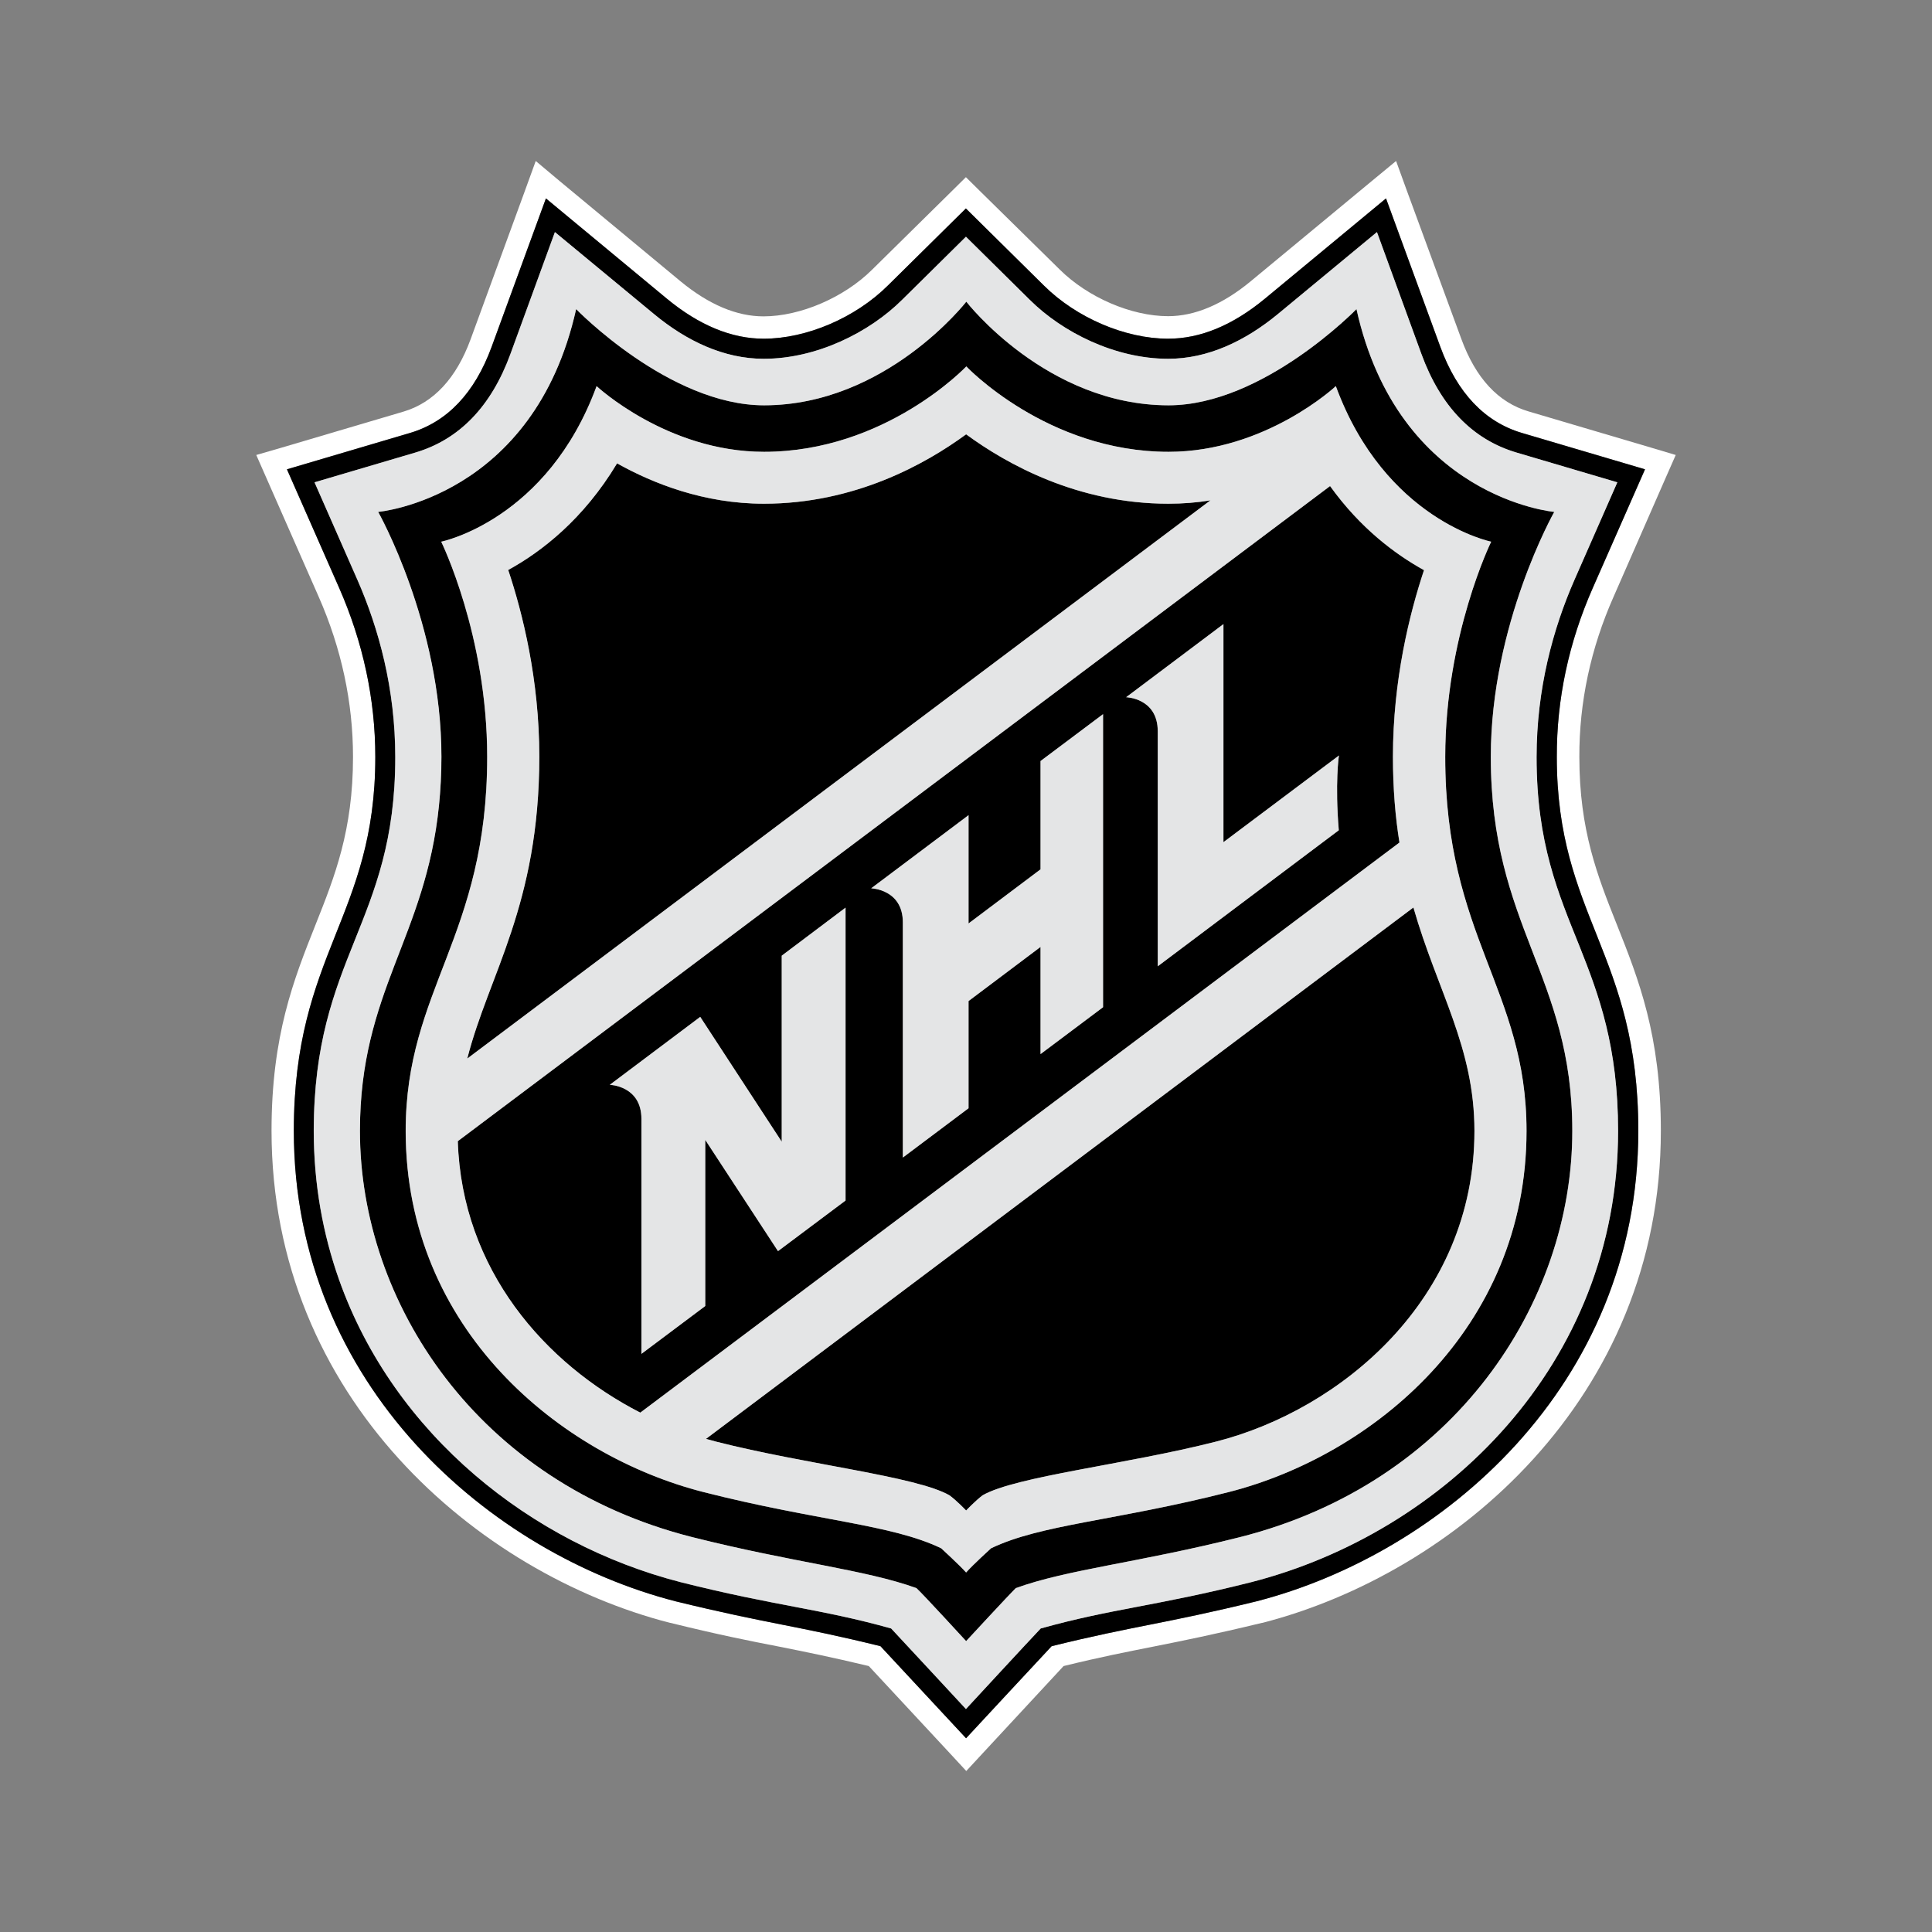 <svg xmlns="http://www.w3.org/2000/svg" width="64" height="64" viewBox="0 0 64 64" fill="none"><rect x="0" y="0" width="64" height="64" fill="#808080" stroke="none"/><path d="M55.172 15.842L55.511 15.072L54.703 14.831L50.636 13.629C49.631 13.334 48.885 12.526 48.41 11.232L46.605 6.319L46.247 5.333L45.44 5.999L41.427 9.321C40.503 10.085 39.578 10.474 38.697 10.474C37.476 10.474 36.034 9.851 35.103 8.927L32.515 6.381L31.997 5.869L31.479 6.381L28.89 8.933C27.96 9.857 26.511 10.48 25.291 10.48C24.404 10.48 23.485 10.091 22.554 9.327L18.548 6.005L17.747 5.333L17.389 6.319L15.59 11.238C15.115 12.532 14.363 13.34 13.364 13.636L9.297 14.838L8.489 15.072L8.828 15.842L10.554 19.762C11.312 21.482 11.694 23.269 11.694 25.075C11.694 27.51 11.09 29.032 10.449 30.641C9.734 32.441 8.995 34.296 8.995 37.458C8.995 46.327 15.836 52.127 22.197 53.76H22.203H22.209C23.787 54.149 24.804 54.352 25.79 54.543C26.69 54.722 27.547 54.895 28.78 55.19C29.378 55.831 31.368 57.976 31.467 58.081L32.009 58.667L32.552 58.081C32.576 58.056 34.635 55.837 35.233 55.19C36.466 54.888 37.322 54.722 38.222 54.543C39.208 54.346 40.225 54.142 41.803 53.76H41.809H41.816C48.176 52.127 55.018 46.327 55.018 37.458C55.018 34.296 54.278 32.434 53.563 30.635C52.922 29.026 52.318 27.51 52.318 25.075C52.312 23.263 52.694 21.476 53.452 19.768L55.172 15.842ZM51.572 25.075C51.572 30.37 54.272 31.572 54.272 37.458C54.272 45.933 47.714 51.48 41.624 53.045C38.549 53.797 37.618 53.847 34.838 54.531C34.61 54.771 32.003 57.582 32.003 57.582C32.003 57.582 29.396 54.777 29.168 54.531C26.388 53.847 25.457 53.797 22.382 53.045C16.286 51.48 9.734 45.933 9.734 37.458C9.734 31.578 12.434 30.37 12.434 25.075C12.434 23.164 12.027 21.272 11.232 19.466L9.506 15.546L13.574 14.344C14.813 13.981 15.725 13.019 16.286 11.491L18.086 6.572L22.092 9.894C23.158 10.776 24.237 11.22 25.297 11.22C26.715 11.22 28.336 10.529 29.414 9.457L31.997 6.905L34.58 9.457C35.658 10.529 37.279 11.22 38.697 11.22C39.763 11.22 40.836 10.776 41.902 9.894L45.914 6.572L47.714 11.491C48.275 13.019 49.187 13.981 50.426 14.344L54.494 15.546L52.768 19.466C51.967 21.278 51.566 23.164 51.572 25.075Z" fill="white"></path><path d="M52.767 19.467L54.493 15.547L50.425 14.345C49.186 13.981 48.274 13.02 47.713 11.491L45.913 6.573L41.901 9.895C40.834 10.776 39.762 11.22 38.695 11.22C37.278 11.22 35.657 10.53 34.578 9.457L31.996 6.906L29.413 9.457C28.334 10.53 26.713 11.22 25.296 11.22C24.236 11.22 23.157 10.776 22.091 9.895L18.084 6.573L16.285 11.491C15.724 13.02 14.812 13.981 13.573 14.345L9.505 15.547L11.231 19.467C12.026 21.273 12.432 23.165 12.432 25.076C12.432 30.37 9.733 31.578 9.733 37.458C9.733 45.933 16.285 51.48 22.38 53.046C25.456 53.798 26.387 53.847 29.166 54.532C29.395 54.778 32.002 57.582 32.002 57.582C32.002 57.582 34.609 54.772 34.837 54.532C37.617 53.847 38.547 53.798 41.623 53.046C47.713 51.48 54.271 45.933 54.271 37.458C54.271 31.572 51.571 30.37 51.571 25.076C51.565 23.165 51.966 21.279 52.767 19.467ZM52.323 31.35C52.97 32.977 53.599 34.679 53.599 37.465C53.599 45.206 47.836 50.772 41.45 52.411C38.295 53.206 36.828 53.286 34.473 53.946C34.165 54.266 31.996 56.615 31.996 56.615C31.996 56.615 29.82 54.266 29.518 53.946C27.163 53.286 25.696 53.206 22.541 52.411C17.61 51.142 13.055 47.536 11.231 42.395C10.694 40.879 10.392 39.227 10.392 37.465C10.392 31.683 13.092 30.586 13.092 25.082C13.092 22.826 12.55 20.829 11.835 19.202L10.417 15.978L13.758 14.992C15.212 14.561 16.272 13.464 16.907 11.726L18.38 7.688L21.666 10.406C22.744 11.3 23.983 11.886 25.296 11.886C27.052 11.886 28.797 11.011 29.881 9.932L31.996 7.842L34.11 9.932C35.194 11.011 36.939 11.886 38.695 11.886C40.008 11.886 41.241 11.3 42.326 10.406L45.611 7.688L47.084 11.726C47.719 13.464 48.779 14.561 50.234 14.992L53.574 15.978L52.157 19.202C51.442 20.829 50.899 22.826 50.899 25.082C50.899 27.936 51.62 29.6 52.323 31.35ZM51.485 16.958C51.485 16.958 46.326 16.508 44.933 10.24C44.933 10.24 41.839 13.427 38.708 13.427C34.664 13.427 32.008 9.994 32.008 9.994C32.008 9.994 29.345 13.427 25.308 13.427C22.171 13.427 19.083 10.24 19.083 10.24C17.684 16.508 12.525 16.958 12.525 16.958C12.525 16.958 14.62 20.669 14.62 25.07C14.62 25.649 14.59 26.179 14.54 26.678C14.097 31.067 11.921 32.83 11.921 37.465C11.921 43.147 15.816 49.12 22.929 50.92C26.307 51.77 28.643 51.992 30.356 52.608C30.578 52.812 32.002 54.365 32.002 54.365C32.002 54.365 33.432 52.818 33.647 52.608C35.367 51.986 37.697 51.77 41.075 50.92C48.187 49.12 52.083 43.154 52.083 37.465C52.083 32.3 49.383 30.703 49.383 25.07C49.383 20.669 51.485 16.958 51.485 16.958ZM50.566 37.465C50.566 44.035 45.444 48.22 40.699 49.428C36.939 50.383 34.48 50.494 32.828 51.289C32.828 51.289 32.224 51.838 32.002 52.091C31.774 51.838 31.176 51.289 31.176 51.289C29.524 50.494 27.065 50.383 23.305 49.428C18.559 48.22 13.437 44.041 13.437 37.465C13.437 32.762 16.137 31.036 16.137 25.07C16.137 21.045 14.614 17.945 14.614 17.945C14.614 17.945 18.128 17.236 19.761 12.792C19.761 12.792 22.091 14.967 25.308 14.967C29.333 14.967 32.008 12.139 32.008 12.139C32.008 12.139 34.683 14.967 38.708 14.967C41.925 14.967 44.249 12.792 44.249 12.792C45.882 17.236 49.395 17.945 49.395 17.945C49.395 17.945 47.873 21.045 47.873 25.07C47.867 31.036 50.566 32.762 50.566 37.465ZM46.141 25.07C46.141 22.518 46.696 20.311 47.17 18.888C46.221 18.364 45.062 17.501 44.058 16.102L15.163 37.803C15.299 42.069 18.06 45.181 21.209 46.796L46.357 27.911C46.221 27.067 46.141 26.13 46.141 25.07ZM28.008 39.77L25.77 41.446L23.36 37.76V43.264L21.246 44.849V37.064C21.246 35.967 20.198 35.936 20.198 35.936L23.194 33.686L25.894 37.822V31.659L28.008 30.068V39.77ZM36.538 33.366L34.467 34.919V31.369L32.082 33.162V36.713L29.906 38.346V30.555C29.906 29.458 28.858 29.427 28.858 29.427L32.082 27.005V30.592L34.467 28.799V25.211L36.538 23.658V33.366ZM44.347 27.504L38.35 32.01V24.225C38.35 23.122 37.302 23.097 37.302 23.097L40.526 20.675V27.899L44.354 25.026C44.347 25.026 44.218 25.951 44.347 27.504ZM40.094 16.576L15.477 35.067C16.186 32.281 17.863 29.982 17.863 25.064C17.863 22.512 17.308 20.305 16.833 18.881C17.936 18.277 19.329 17.199 20.439 15.35C21.628 16.015 23.317 16.687 25.302 16.687C28.31 16.687 30.658 15.374 32.002 14.388C33.345 15.374 35.694 16.687 38.702 16.687C39.182 16.687 39.645 16.65 40.094 16.576ZM46.819 30.062C47.62 32.854 48.841 34.685 48.841 37.465C48.841 43.043 44.403 46.71 40.273 47.758C37.296 48.516 33.654 48.904 32.55 49.533C32.304 49.718 32.002 50.038 32.002 50.038C32.002 50.038 31.694 49.712 31.447 49.533C30.344 48.904 26.701 48.516 23.724 47.758C23.613 47.727 23.496 47.696 23.385 47.665L46.819 30.062Z" fill="black"></path><path d="M52.326 31.349C51.623 29.599 50.902 27.935 50.902 25.081C50.902 22.825 51.445 20.828 52.16 19.201L53.577 15.977L50.237 14.991C48.782 14.56 47.722 13.463 47.087 11.725L45.614 7.688L42.329 10.406C41.244 11.299 40.011 11.885 38.699 11.885C36.942 11.885 35.198 11.01 34.113 9.931L31.999 7.842L29.885 9.931C28.8 11.01 27.055 11.885 25.299 11.885C23.986 11.885 22.747 11.299 21.669 10.406L18.383 7.688L16.91 11.725C16.275 13.463 15.215 14.56 13.761 14.991L10.42 15.977L11.838 19.201C12.553 20.828 13.095 22.825 13.095 25.081C13.095 30.585 10.395 31.682 10.395 37.464C10.395 39.227 10.697 40.878 11.234 42.395C13.058 47.535 17.613 51.141 22.544 52.41C25.7 53.205 27.166 53.286 29.521 53.945C29.823 54.266 31.999 56.614 31.999 56.614C31.999 56.614 34.168 54.266 34.476 53.945C36.831 53.286 38.298 53.205 41.454 52.41C47.839 50.771 53.602 45.205 53.602 37.464C53.602 34.678 52.973 32.977 52.326 31.349ZM41.078 50.919C37.7 51.769 35.37 51.985 33.651 52.608C33.435 52.817 32.005 54.364 32.005 54.364C32.005 54.364 30.581 52.811 30.359 52.608C28.646 51.991 26.31 51.769 22.932 50.919C15.819 49.119 11.924 43.147 11.924 37.464C11.924 32.829 14.1 31.066 14.543 26.677C14.593 26.178 14.624 25.648 14.624 25.069C14.624 20.668 12.528 16.957 12.528 16.957C12.528 16.957 17.687 16.508 19.086 10.239C19.086 10.239 22.174 13.426 25.311 13.426C29.348 13.426 32.011 9.993 32.011 9.993C32.011 9.993 34.667 13.426 38.711 13.426C41.842 13.426 44.936 10.239 44.936 10.239C46.329 16.508 51.488 16.957 51.488 16.957C51.488 16.957 49.386 20.668 49.386 25.069C49.386 30.702 52.086 32.299 52.086 37.464C52.086 43.153 48.19 49.119 41.078 50.919ZM25.897 31.658L28.011 30.067V39.769L25.773 41.445L23.363 37.76V43.264L21.249 44.848V37.063C21.249 35.966 20.202 35.935 20.202 35.935L23.197 33.685L25.897 37.821V31.658ZM49.398 17.944C49.398 17.944 45.885 17.235 44.252 12.791C44.252 12.791 41.928 14.967 38.711 14.967C34.686 14.967 32.011 12.138 32.011 12.138C32.011 12.138 29.336 14.967 25.311 14.967C22.094 14.967 19.764 12.791 19.764 12.791C18.131 17.235 14.617 17.944 14.617 17.944C14.617 17.944 16.14 21.044 16.14 25.069C16.14 31.035 13.44 32.761 13.44 37.464C13.44 44.04 18.562 48.219 23.308 49.427C27.068 50.383 29.527 50.493 31.179 51.289C31.179 51.289 31.777 51.837 32.005 52.09C32.227 51.837 32.831 51.289 32.831 51.289C34.483 50.493 36.942 50.383 40.702 49.427C45.448 48.219 50.569 44.034 50.569 37.464C50.569 32.761 47.87 31.035 47.876 25.069C47.876 21.044 49.398 17.944 49.398 17.944ZM17.866 25.063C17.866 22.511 17.311 20.304 16.836 18.881C17.94 18.276 19.333 17.198 20.442 15.349C21.632 16.015 23.32 16.686 25.305 16.686C28.313 16.686 30.661 15.373 32.005 14.387C33.349 15.373 35.697 16.686 38.705 16.686C39.185 16.686 39.648 16.649 40.098 16.575L15.48 35.066C16.189 32.28 17.866 29.981 17.866 25.063ZM21.212 46.795C18.063 45.181 15.302 42.068 15.166 37.803L44.061 16.101C45.065 17.5 46.224 18.363 47.173 18.887C46.699 20.311 46.144 22.517 46.144 25.069C46.144 26.129 46.224 27.066 46.36 27.91L21.212 46.795ZM48.844 37.464C48.844 43.042 44.406 46.709 40.276 47.757C37.299 48.515 33.657 48.903 32.553 49.532C32.307 49.717 32.005 50.037 32.005 50.037C32.005 50.037 31.697 49.711 31.45 49.532C30.347 48.903 26.704 48.515 23.727 47.757C23.616 47.726 23.499 47.695 23.388 47.664L46.822 30.061C47.623 32.853 48.844 34.684 48.844 37.464ZM34.47 25.21L36.541 23.657V33.365L34.47 34.918V31.368L32.085 33.161V36.712L29.909 38.345V30.554C29.909 29.457 28.861 29.426 28.861 29.426L32.085 27.004V30.591L34.47 28.798V25.21ZM44.357 25.026C44.35 25.026 44.221 25.95 44.35 27.503L38.353 32.009V24.224C38.353 23.121 37.306 23.096 37.306 23.096L40.529 20.674V27.898L44.357 25.026Z" fill="#E4E5E6"></path></svg>